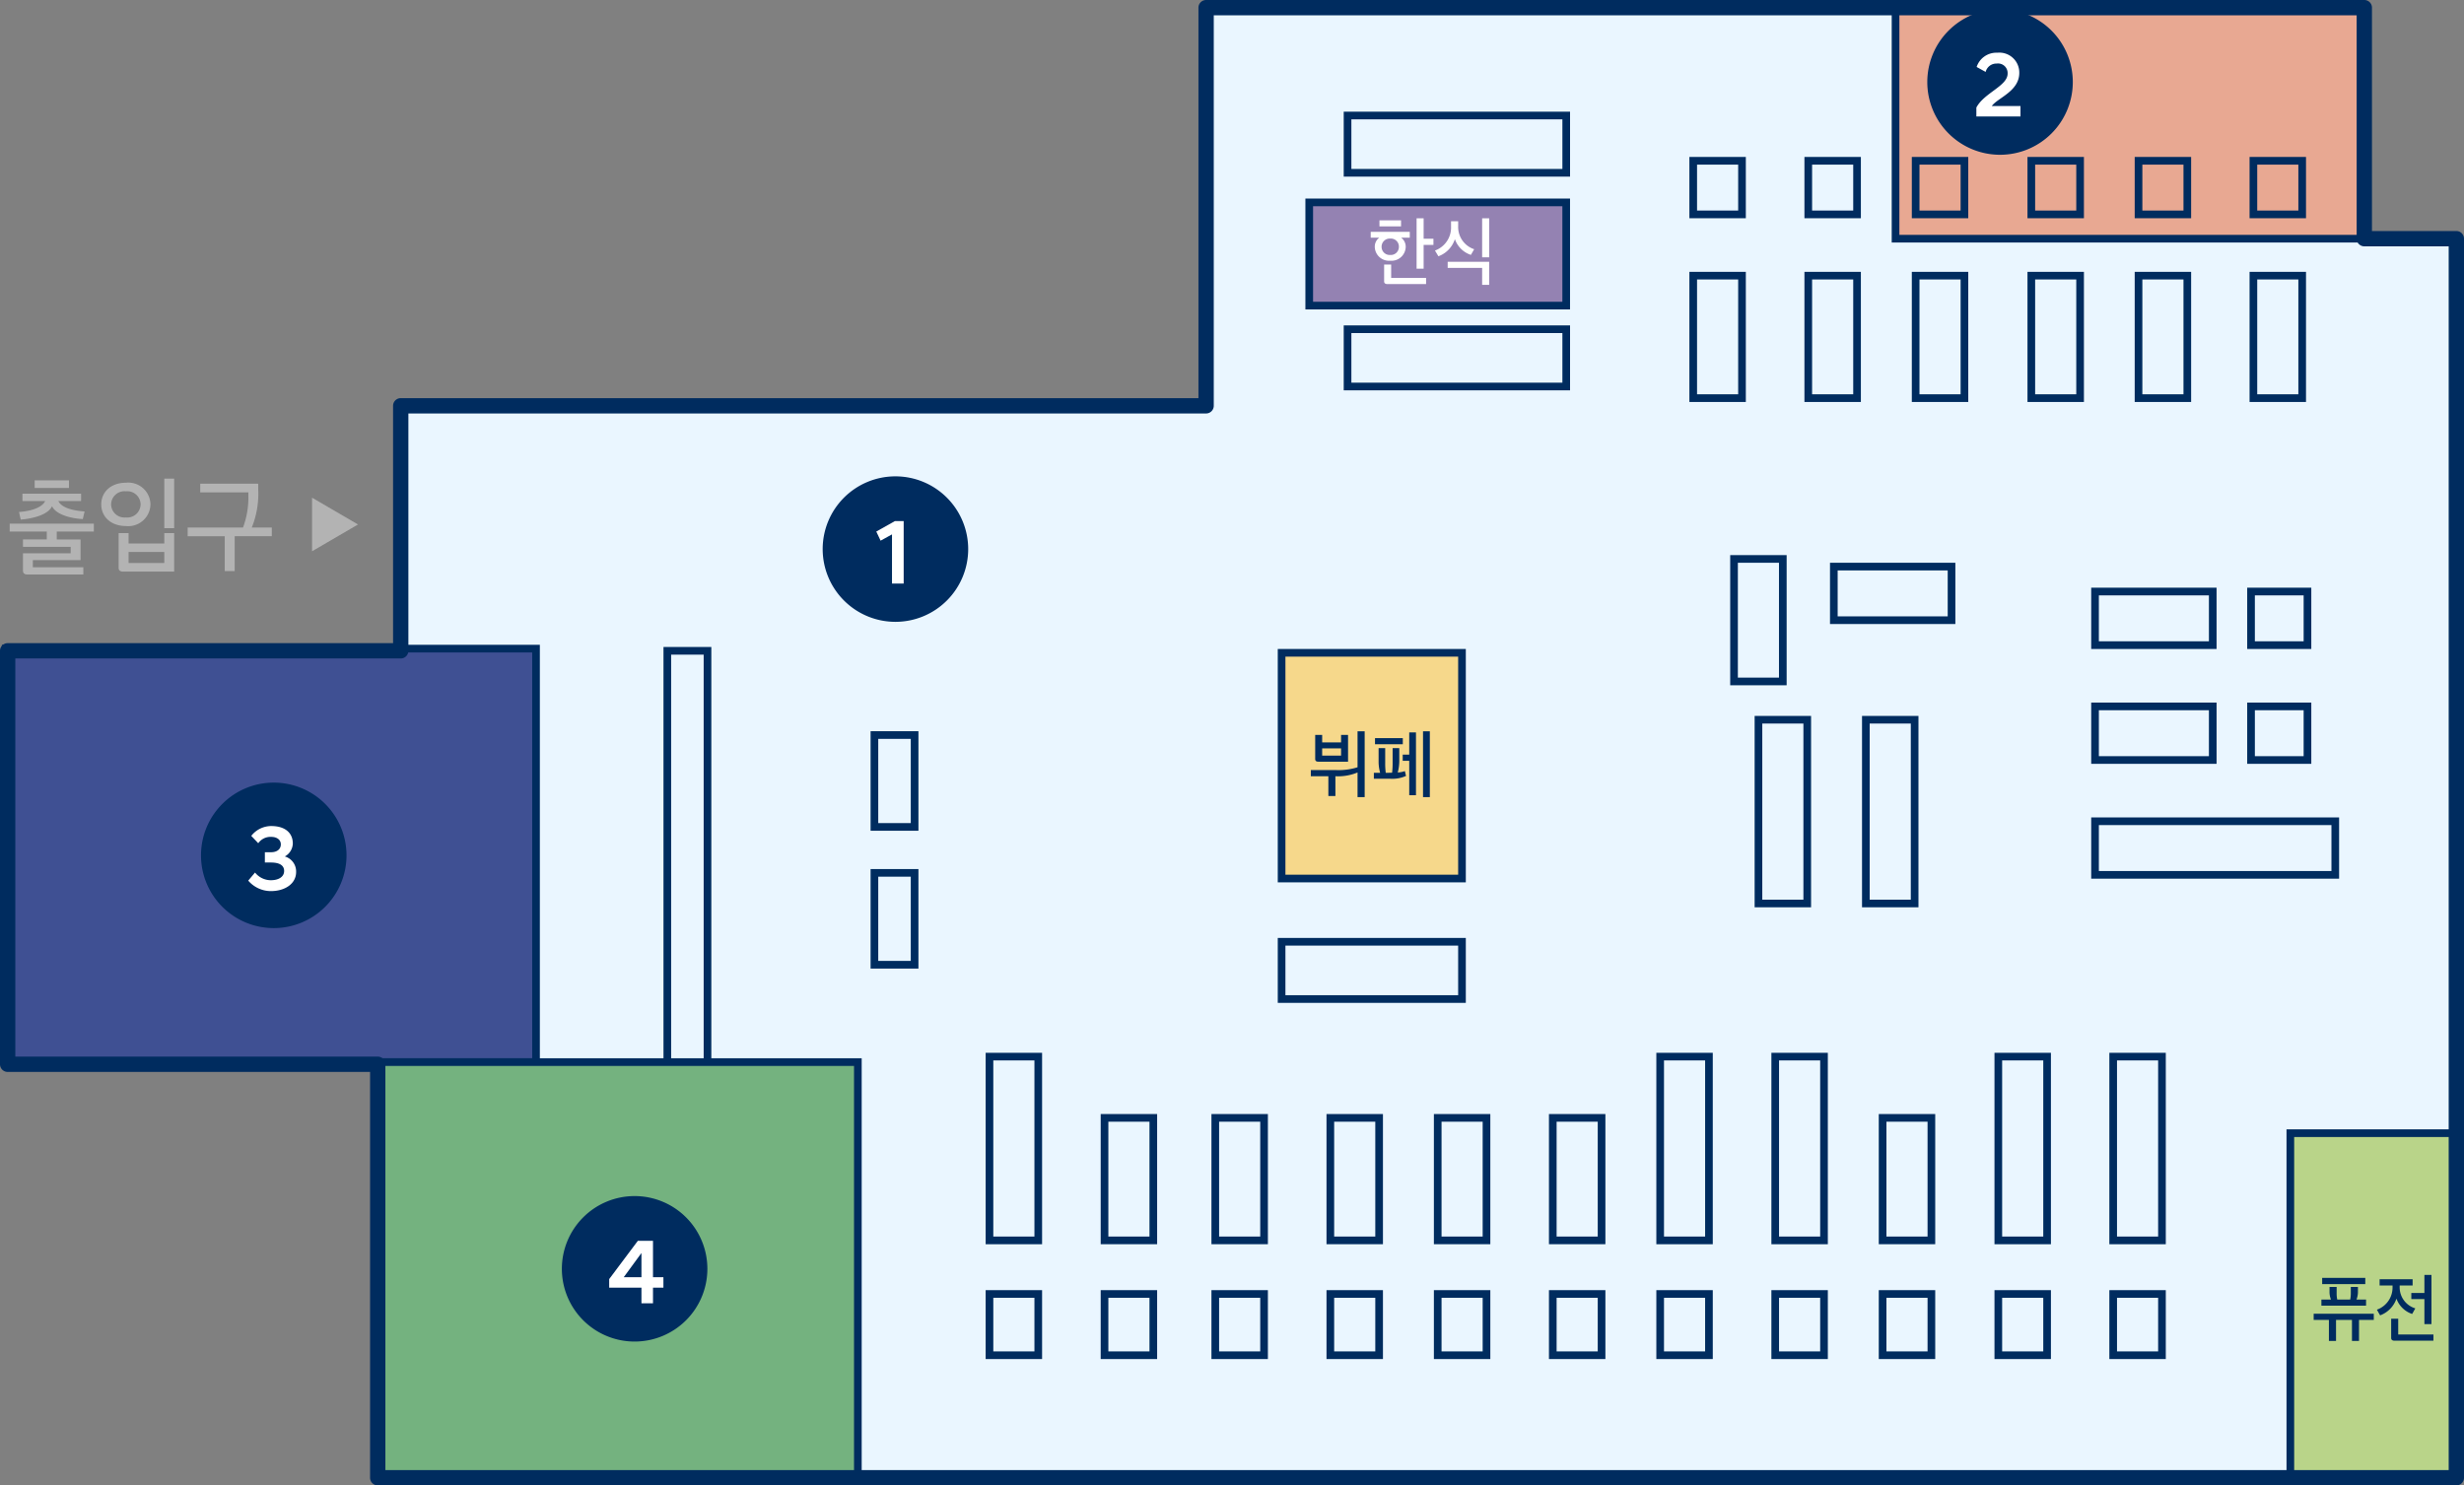 <svg xmlns="http://www.w3.org/2000/svg" width="321.747" height="194" viewBox="0 0 321.747 194">
  <rect x="0" y="0" width="321.747" height="194" fill="#808080" stroke="none"/>
  <g id="그룹_2168" data-name="그룹 2168" transform="translate(12940.247 14504.214)">
    <path id="패스_1501" data-name="패스 1501" d="M48.323,192V138H0V84H51.327V52H156.492V0H307.729V30.173h12.018V192Z" transform="translate(-12939.247 -14503.214)" fill="#eaf6ff"/>
    <path id="합치기_96_-_윤곽선" data-name="합치기 96 - 윤곽선" d="M320.247,192.5H47.823v-54H-.5v-55H50.827v-32H155.992V-.5H308.229V29.673h12.018Zm-271.424-1H319.247V30.673H307.229V.5H156.992v52H51.827v32H.5v53H48.823Z" transform="translate(-12939.247 -14503.214)" fill="#002c5f"/>
    <path id="패스_1502" data-name="패스 1502" d="M0,0H69.247V54H0Z" transform="translate(-12939.5 -14419.5)" fill="#3f5093"/>
    <path id="사각형_3157_-_윤곽선" data-name="사각형 3157 - 윤곽선" d="M-.5-.5H69.747v55H-.5ZM68.747.5H.5v53H68.747Z" transform="translate(-12939.5 -14419.5)" fill="#002c5f"/>
    <path id="패스_1503" data-name="패스 1503" d="M0,0H5.247V54H0Z" transform="translate(-12853.109 -14419.214)" fill="#eaf6ff"/>
    <path id="사각형_3166_-_윤곽선" data-name="사각형 3166 - 윤곽선" d="M-.5-.5H5.747v55H-.5ZM4.747.5H.5v53H4.747Z" transform="translate(-12853.109 -14419.214)" fill="#002c5f"/>
    <path id="패스_1504" data-name="패스 1504" d="M0,0H5.247V12H0Z" transform="translate(-12826.066 -14408.214)" fill="#eaf6ff"/>
    <path id="사각형_3167_-_윤곽선" data-name="사각형 3167 - 윤곽선" d="M-.5-.5H5.747v13H-.5ZM4.747.5H.5v11H4.747Z" transform="translate(-12826.066 -14408.214)" fill="#002c5f"/>
    <path id="패스_1505" data-name="패스 1505" d="M0,0H5.247V12H0Z" transform="translate(-12826.066 -14390.214)" fill="#eaf6ff"/>
    <path id="사각형_3168_-_윤곽선" data-name="사각형 3168 - 윤곽선" d="M-.5-.5H5.747v13H-.5ZM4.747.5H.5v11H4.747Z" transform="translate(-12826.066 -14390.214)" fill="#002c5f"/>
    <path id="패스_1506" data-name="패스 1506" d="M0,0H6.37V24H0Z" transform="translate(-12811.042 -14366.214)" fill="#eaf6ff"/>
    <path id="사각형_3169_-_윤곽선" data-name="사각형 3169 - 윤곽선" d="M-.5-.5H6.87v25H-.5ZM5.87.5H.5v23H5.87Z" transform="translate(-12811.042 -14366.214)" fill="#002c5f"/>
    <path id="패스_1507" data-name="패스 1507" d="M0,0H6.37V24H0Z" transform="translate(-12723.464 -14366.214)" fill="#eaf6ff"/>
    <path id="사각형_3181_-_윤곽선" data-name="사각형 3181 - 윤곽선" d="M-.5-.5H6.87v25H-.5ZM5.87.5H.5v23H5.87Z" transform="translate(-12723.464 -14366.214)" fill="#002c5f"/>
    <path id="패스_1508" data-name="패스 1508" d="M0,0H6.37V24H0Z" transform="translate(-12710.629 -14410.214)" fill="#eaf6ff"/>
    <path id="사각형_3193_-_윤곽선" data-name="사각형 3193 - 윤곽선" d="M-.5-.5H6.87v25H-.5ZM5.87.5H.5v23H5.87Z" transform="translate(-12710.629 -14410.214)" fill="#002c5f"/>
    <path id="패스_1509" data-name="패스 1509" d="M0,0H6.37V16H0Z" transform="translate(-12713.819 -14431.214)" fill="#eaf6ff"/>
    <path id="사각형_3195_-_윤곽선" data-name="사각형 3195 - 윤곽선" d="M-.5-.5H6.87v17H-.5ZM5.87.5H.5v15H5.87Z" transform="translate(-12713.819 -14431.214)" fill="#002c5f"/>
    <path id="패스_1510" data-name="패스 1510" d="M0,0H15.37V7H0Z" transform="translate(-12700.787 -14430.214)" fill="#eaf6ff"/>
    <path id="사각형_3196_-_윤곽선" data-name="사각형 3196 - 윤곽선" d="M-.5-.5H15.87v8H-.5ZM14.87.5H.5v6H14.87Z" transform="translate(-12700.787 -14430.214)" fill="#002c5f"/>
    <path id="패스_1511" data-name="패스 1511" d="M0,0H15.37V7H0Z" transform="translate(-12666.679 -14426.954)" fill="#eaf6ff"/>
    <path id="사각형_3197_-_윤곽선" data-name="사각형 3197 - 윤곽선" d="M-.5-.5H15.87v8H-.5ZM14.87.5H.5v6H14.87Z" transform="translate(-12666.679 -14426.954)" fill="#002c5f"/>
    <path id="패스_1512" data-name="패스 1512" d="M0,0H15.37V7H0Z" transform="translate(-12666.679 -14411.954)" fill="#eaf6ff"/>
    <path id="사각형_3200_-_윤곽선" data-name="사각형 3200 - 윤곽선" d="M-.5-.5H15.87v8H-.5ZM14.87.5H.5v6H14.87Z" transform="translate(-12666.679 -14411.954)" fill="#002c5f"/>
    <path id="패스_1513" data-name="패스 1513" d="M0,0H31.37V7H0Z" transform="translate(-12666.679 -14396.954)" fill="#eaf6ff"/>
    <path id="사각형_3201_-_윤곽선" data-name="사각형 3201 - 윤곽선" d="M-.5-.5H31.87v8H-.5ZM30.87.5H.5v6H30.87Z" transform="translate(-12666.679 -14396.954)" fill="#002c5f"/>
    <path id="패스_1514" data-name="패스 1514" d="M0,0H6.37V24H0Z" transform="translate(-12696.606 -14410.214)" fill="#eaf6ff"/>
    <path id="사각형_3194_-_윤곽선" data-name="사각형 3194 - 윤곽선" d="M-.5-.5H6.87v25H-.5ZM5.87.5H.5v23H5.87Z" transform="translate(-12696.606 -14410.214)" fill="#002c5f"/>
    <path id="패스_1515" data-name="패스 1515" d="M0,0H6.37V16H0Z" transform="translate(-12796.019 -14358.214)" fill="#eaf6ff"/>
    <path id="사각형_3172_-_윤곽선" data-name="사각형 3172 - 윤곽선" d="M-.5-.5H6.87v17H-.5ZM5.87.5H.5v15H5.87Z" transform="translate(-12796.019 -14358.214)" fill="#002c5f"/>
    <path id="패스_1516" data-name="패스 1516" d="M0,0H23.555V7.48H0Z" transform="translate(-12772.897 -14381.214)" fill="#eaf6ff"/>
    <path id="사각형_3191_-_윤곽선" data-name="사각형 3191 - 윤곽선" d="M-.5-.5H24.055V7.98H-.5ZM23.055.5H.5V6.98H23.055Z" transform="translate(-12772.897 -14381.214)" fill="#002c5f"/>
    <path id="패스_1517" data-name="패스 1517" d="M0,0H28.555V7.48H0Z" transform="translate(-12764.285 -14461.214)" fill="#eaf6ff"/>
    <path id="사각형_3208_-_윤곽선" data-name="사각형 3208 - 윤곽선" d="M-.5-.5H29.055V7.98H-.5ZM28.055.5H.5V6.98H28.055Z" transform="translate(-12764.285 -14461.214)" fill="#002c5f"/>
    <path id="패스_1518" data-name="패스 1518" d="M0,0H28.555V7.48H0Z" transform="translate(-12764.285 -14489.127)" fill="#eaf6ff"/>
    <path id="사각형_3209_-_윤곽선" data-name="사각형 3209 - 윤곽선" d="M-.5-.5H29.055V7.98H-.5ZM28.055.5H.5V6.98H28.055Z" transform="translate(-12764.285 -14489.127)" fill="#002c5f"/>
    <path id="패스_1519" data-name="패스 1519" d="M0,0H33.555V13.48H0Z" transform="translate(-12769.289 -14477.78)" fill="#9482b2"/>
    <path id="사각형_3210_-_윤곽선" data-name="사각형 3210 - 윤곽선" d="M-.5-.5H34.055V13.98H-.5ZM33.055.5H.5V12.98H33.055Z" transform="translate(-12769.289 -14477.78)" fill="#002c5f"/>
    <path id="패스_1520" data-name="패스 1520" d="M0,0H6.37V16H0Z" transform="translate(-12781.557 -14358.214)" fill="#eaf6ff"/>
    <path id="사각형_3173_-_윤곽선" data-name="사각형 3173 - 윤곽선" d="M-.5-.5H6.87v17H-.5ZM5.87.5H.5v15H5.87Z" transform="translate(-12781.557 -14358.214)" fill="#002c5f"/>
    <path id="패스_1521" data-name="패스 1521" d="M0,0H62.676V54H0Z" transform="translate(-12890.905 -14365.5)" fill="#74b27f"/>
    <path id="사각형_3163_-_윤곽선" data-name="사각형 3163 - 윤곽선" d="M-.5-.5H63.176v55H-.5ZM62.176.5H.5v53H62.176Z" transform="translate(-12890.905 -14365.5)" fill="#002c5f"/>
    <path id="패스_1522" data-name="패스 1522" d="M0,0H21.676V45H0Z" transform="translate(-12641.176 -14356.214)" fill="#b9d489"/>
    <path id="사각형_3164_-_윤곽선" data-name="사각형 3164 - 윤곽선" d="M-.5-.5H22.176v46H-.5ZM21.176.5H.5v44H21.176Z" transform="translate(-12641.176 -14356.214)" fill="#002c5f"/>
    <path id="패스_1523" data-name="패스 1523" d="M0,0H61.228V30.174H0Z" transform="translate(-12692.728 -14503.214)" fill="#e8a892"/>
    <path id="사각형_3165_-_윤곽선" data-name="사각형 3165 - 윤곽선" d="M-.5-.5H61.728V30.674H-.5ZM60.728.5H.5V29.674H60.728Z" transform="translate(-12692.728 -14503.214)" fill="#002c5f"/>
    <path id="패스_1524" data-name="패스 1524" d="M0,0H6.37V8H0Z" transform="translate(-12811.042 -14335.214)" fill="#eaf6ff"/>
    <path id="사각형_3170_-_윤곽선" data-name="사각형 3170 - 윤곽선" d="M-.5-.5H6.87v9H-.5ZM5.87.5H.5v7H5.87Z" transform="translate(-12811.042 -14335.214)" fill="#002c5f"/>
    <path id="패스_1525" data-name="패스 1525" d="M0,0H6.37V8H0Z" transform="translate(-12723.464 -14335.214)" fill="#eaf6ff"/>
    <path id="사각형_3182_-_윤곽선" data-name="사각형 3182 - 윤곽선" d="M-.5-.5H6.87v9H-.5ZM5.87.5H.5v7H5.87Z" transform="translate(-12723.464 -14335.214)" fill="#002c5f"/>
    <path id="패스_1526" data-name="패스 1526" d="M0,0H6.37V8H0Z" transform="translate(-12796.019 -14335.214)" fill="#eaf6ff"/>
    <path id="사각형_3171_-_윤곽선" data-name="사각형 3171 - 윤곽선" d="M-.5-.5H6.87v9H-.5ZM5.87.5H.5v7H5.87Z" transform="translate(-12796.019 -14335.214)" fill="#002c5f"/>
    <path id="패스_1527" data-name="패스 1527" d="M0,0H6.37V8H0Z" transform="translate(-12781.557 -14335.214)" fill="#eaf6ff"/>
    <path id="사각형_3174_-_윤곽선" data-name="사각형 3174 - 윤곽선" d="M-.5-.5H6.87v9H-.5ZM5.87.5H.5v7H5.87Z" transform="translate(-12781.557 -14335.214)" fill="#002c5f"/>
    <path id="패스_1528" data-name="패스 1528" d="M0,0H6.37V16H0Z" transform="translate(-12766.533 -14358.214)" fill="#eaf6ff"/>
    <path id="사각형_3175_-_윤곽선" data-name="사각형 3175 - 윤곽선" d="M-.5-.5H6.87v17H-.5ZM5.87.5H.5v15H5.87Z" transform="translate(-12766.533 -14358.214)" fill="#002c5f"/>
    <path id="패스_1529" data-name="패스 1529" d="M0,0H6.37V8H0Z" transform="translate(-12766.533 -14335.214)" fill="#eaf6ff"/>
    <path id="사각형_3176_-_윤곽선" data-name="사각형 3176 - 윤곽선" d="M-.5-.5H6.87v9H-.5ZM5.87.5H.5v7H5.87Z" transform="translate(-12766.533 -14335.214)" fill="#002c5f"/>
    <path id="패스_1530" data-name="패스 1530" d="M0,0H6.37V16H0Z" transform="translate(-12752.511 -14358.214)" fill="#eaf6ff"/>
    <path id="사각형_3177_-_윤곽선" data-name="사각형 3177 - 윤곽선" d="M-.5-.5H6.87v17H-.5ZM5.87.5H.5v15H5.87Z" transform="translate(-12752.511 -14358.214)" fill="#002c5f"/>
    <path id="패스_1531" data-name="패스 1531" d="M0,0H6.37V8H0Z" transform="translate(-12752.511 -14335.214)" fill="#eaf6ff"/>
    <path id="사각형_3178_-_윤곽선" data-name="사각형 3178 - 윤곽선" d="M-.5-.5H6.87v9H-.5ZM5.87.5H.5v7H5.87Z" transform="translate(-12752.511 -14335.214)" fill="#002c5f"/>
    <path id="패스_1532" data-name="패스 1532" d="M0,0H6.37V16H0Z" transform="translate(-12737.486 -14358.214)" fill="#eaf6ff"/>
    <path id="사각형_3179_-_윤곽선" data-name="사각형 3179 - 윤곽선" d="M-.5-.5H6.87v17H-.5ZM5.87.5H.5v15H5.87Z" transform="translate(-12737.486 -14358.214)" fill="#002c5f"/>
    <path id="패스_1533" data-name="패스 1533" d="M0,0H6.37V16H0Z" transform="translate(-12694.418 -14358.214)" fill="#eaf6ff"/>
    <path id="사각형_3189_-_윤곽선" data-name="사각형 3189 - 윤곽선" d="M-.5-.5H6.87v17H-.5ZM5.87.5H.5v15H5.87Z" transform="translate(-12694.418 -14358.214)" fill="#002c5f"/>
    <path id="패스_1534" data-name="패스 1534" d="M0,0H6.37V16H0Z" transform="translate(-12719.148 -14468.214)" fill="#eaf6ff"/>
    <path id="사각형_3202_-_윤곽선" data-name="사각형 3202 - 윤곽선" d="M-.5-.5H6.87v17H-.5ZM5.87.5H.5v15H5.87Z" transform="translate(-12719.148 -14468.214)" fill="#002c5f"/>
    <path id="패스_1535" data-name="패스 1535" d="M0,0H6.37V7H0Z" transform="translate(-12719.148 -14483.214)" fill="#eaf6ff"/>
    <path id="사각형_3211_-_윤곽선" data-name="사각형 3211 - 윤곽선" d="M-.5-.5H6.87v8H-.5ZM5.87.5H.5v6H5.87Z" transform="translate(-12719.148 -14483.214)" fill="#002c5f"/>
    <path id="패스_1536" data-name="패스 1536" d="M0,0H6.37V7H0Z" transform="translate(-12704.125 -14483.214)" fill="#eaf6ff"/>
    <path id="사각형_3212_-_윤곽선" data-name="사각형 3212 - 윤곽선" d="M-.5-.5H6.87v8H-.5ZM5.87.5H.5v6H5.87Z" transform="translate(-12704.125 -14483.214)" fill="#002c5f"/>
    <path id="패스_1537" data-name="패스 1537" d="M0,0H6.37V7H0Z" transform="translate(-12690.103 -14483.214)" fill="#e8a892"/>
    <path id="사각형_3213_-_윤곽선" data-name="사각형 3213 - 윤곽선" d="M-.5-.5H6.87v8H-.5ZM5.87.5H.5v6H5.87Z" transform="translate(-12690.103 -14483.214)" fill="#002c5f"/>
    <path id="패스_1538" data-name="패스 1538" d="M0,0H6.37V7H0Z" transform="translate(-12675 -14483.214)" fill="#e8a892"/>
    <path id="사각형_3214_-_윤곽선" data-name="사각형 3214 - 윤곽선" d="M-.5-.5H6.87v8H-.5ZM5.87.5H.5v6H5.87Z" transform="translate(-12675 -14483.214)" fill="#002c5f"/>
    <path id="패스_1539" data-name="패스 1539" d="M0,0H6.37V7H0Z" transform="translate(-12661 -14483.214)" fill="#e8a892"/>
    <path id="사각형_3215_-_윤곽선" data-name="사각형 3215 - 윤곽선" d="M-.5-.5H6.87v8H-.5ZM5.87.5H.5v6H5.87Z" transform="translate(-12661 -14483.214)" fill="#002c5f"/>
    <path id="패스_1540" data-name="패스 1540" d="M0,0H6.37V7H0Z" transform="translate(-12646 -14483.214)" fill="#e8a892"/>
    <path id="사각형_3216_-_윤곽선" data-name="사각형 3216 - 윤곽선" d="M-.5-.5H6.87v8H-.5ZM5.87.5H.5v6H5.87Z" transform="translate(-12646 -14483.214)" fill="#002c5f"/>
    <path id="패스_1541" data-name="패스 1541" d="M0,0H6.37V8H0Z" transform="translate(-12737.486 -14335.214)" fill="#eaf6ff"/>
    <path id="사각형_3180_-_윤곽선" data-name="사각형 3180 - 윤곽선" d="M-.5-.5H6.87v9H-.5ZM5.87.5H.5v7H5.87Z" transform="translate(-12737.486 -14335.214)" fill="#002c5f"/>
    <path id="패스_1542" data-name="패스 1542" d="M0,0H6.37V8H0Z" transform="translate(-12694.418 -14335.214)" fill="#eaf6ff"/>
    <path id="사각형_3190_-_윤곽선" data-name="사각형 3190 - 윤곽선" d="M-.5-.5H6.87v9H-.5ZM5.87.5H.5v7H5.87Z" transform="translate(-12694.418 -14335.214)" fill="#002c5f"/>
    <path id="패스_1543" data-name="패스 1543" d="M0,0H6.37V24H0Z" transform="translate(-12708.44 -14366.214)" fill="#eaf6ff"/>
    <path id="사각형_3183_-_윤곽선" data-name="사각형 3183 - 윤곽선" d="M-.5-.5H6.87v25H-.5ZM5.87.5H.5v23H5.87Z" transform="translate(-12708.44 -14366.214)" fill="#002c5f"/>
    <path id="패스_1544" data-name="패스 1544" d="M0,0H6.37V24H0Z" transform="translate(-12679.309 -14366.214)" fill="#eaf6ff"/>
    <path id="사각형_3185_-_윤곽선" data-name="사각형 3185 - 윤곽선" d="M-.5-.5H6.87v25H-.5ZM5.87.5H.5v23H5.87Z" transform="translate(-12679.309 -14366.214)" fill="#002c5f"/>
    <path id="패스_1545" data-name="패스 1545" d="M0,0H6.37V8H0Z" transform="translate(-12708.44 -14335.214)" fill="#eaf6ff"/>
    <path id="사각형_3184_-_윤곽선" data-name="사각형 3184 - 윤곽선" d="M-.5-.5H6.87v9H-.5ZM5.87.5H.5v7H5.87Z" transform="translate(-12708.44 -14335.214)" fill="#002c5f"/>
    <path id="패스_1546" data-name="패스 1546" d="M0,0H6.37V8H0Z" transform="translate(-12679.309 -14335.214)" fill="#eaf6ff"/>
    <path id="사각형_3186_-_윤곽선" data-name="사각형 3186 - 윤곽선" d="M-.5-.5H6.87v9H-.5ZM5.87.5H.5v7H5.87Z" transform="translate(-12679.309 -14335.214)" fill="#002c5f"/>
    <path id="패스_1547" data-name="패스 1547" d="M0,0H6.37V24H0Z" transform="translate(-12664.309 -14366.214)" fill="#eaf6ff"/>
    <path id="사각형_3187_-_윤곽선" data-name="사각형 3187 - 윤곽선" d="M-.5-.5H6.87v25H-.5ZM5.87.5H.5v23H5.87Z" transform="translate(-12664.309 -14366.214)" fill="#002c5f"/>
    <path id="패스_1548" data-name="패스 1548" d="M0,0H6.37V8H0Z" transform="translate(-12664.309 -14335.214)" fill="#eaf6ff"/>
    <path id="사각형_3188_-_윤곽선" data-name="사각형 3188 - 윤곽선" d="M-.5-.5H6.87v9H-.5ZM5.87.5H.5v7H5.87Z" transform="translate(-12664.309 -14335.214)" fill="#002c5f"/>
    <path id="패스_1549" data-name="패스 1549" d="M0,0H23.555V29.48H0Z" transform="translate(-12772.897 -14418.954)" fill="#f6d88b"/>
    <path id="사각형_3192_-_윤곽선" data-name="사각형 3192 - 윤곽선" d="M-.5-.5H24.055V29.98H-.5ZM23.055.5H.5V28.98H23.055Z" transform="translate(-12772.897 -14418.954)" fill="#002c5f"/>
    <path id="패스_1550" data-name="패스 1550" d="M0,0H7.37V7H0Z" transform="translate(-12646.309 -14426.954)" fill="#eaf6ff"/>
    <path id="사각형_3198_-_윤곽선" data-name="사각형 3198 - 윤곽선" d="M-.5-.5H7.87v8H-.5ZM6.87.5H.5v6H6.87Z" transform="translate(-12646.309 -14426.954)" fill="#002c5f"/>
    <path id="패스_1551" data-name="패스 1551" d="M0,0H7.37V7H0Z" transform="translate(-12646.309 -14411.954)" fill="#eaf6ff"/>
    <path id="사각형_3199_-_윤곽선" data-name="사각형 3199 - 윤곽선" d="M-.5-.5H7.87v8H-.5ZM6.87.5H.5v6H6.87Z" transform="translate(-12646.309 -14411.954)" fill="#002c5f"/>
    <path id="패스_1552" data-name="패스 1552" d="M0,0H6.37V16H0Z" transform="translate(-12704.125 -14468.214)" fill="#eaf6ff"/>
    <path id="사각형_3203_-_윤곽선" data-name="사각형 3203 - 윤곽선" d="M-.5-.5H6.87v17H-.5ZM5.87.5H.5v15H5.87Z" transform="translate(-12704.125 -14468.214)" fill="#002c5f"/>
    <path id="패스_1553" data-name="패스 1553" d="M0,0H6.37V16H0Z" transform="translate(-12690.103 -14468.214)" fill="#eaf6ff"/>
    <path id="사각형_3204_-_윤곽선" data-name="사각형 3204 - 윤곽선" d="M-.5-.5H6.87v17H-.5ZM5.87.5H.5v15H5.87Z" transform="translate(-12690.103 -14468.214)" fill="#002c5f"/>
    <path id="패스_1554" data-name="패스 1554" d="M0,0H6.37V16H0Z" transform="translate(-12675 -14468.214)" fill="#eaf6ff"/>
    <path id="사각형_3205_-_윤곽선" data-name="사각형 3205 - 윤곽선" d="M-.5-.5H6.87v17H-.5ZM5.87.5H.5v15H5.87Z" transform="translate(-12675 -14468.214)" fill="#002c5f"/>
    <path id="패스_1555" data-name="패스 1555" d="M0,0H6.37V16H0Z" transform="translate(-12661 -14468.214)" fill="#eaf6ff"/>
    <path id="사각형_3206_-_윤곽선" data-name="사각형 3206 - 윤곽선" d="M-.5-.5H6.87v17H-.5ZM5.87.5H.5v15H5.87Z" transform="translate(-12661 -14468.214)" fill="#002c5f"/>
    <path id="패스_1556" data-name="패스 1556" d="M0,0H6.37V16H0Z" transform="translate(-12646 -14468.214)" fill="#eaf6ff"/>
    <path id="사각형_3207_-_윤곽선" data-name="사각형 3207 - 윤곽선" d="M-.5-.5H6.87v17H-.5ZM5.87.5H.5v15H5.87Z" transform="translate(-12646 -14468.214)" fill="#002c5f"/>
    <path id="합치기_99" data-name="합치기 99" d="M319.747,193H48.323a1,1,0,0,1-1-1V139H0a1,1,0,0,1-1-1V84a1,1,0,0,1,1-1H50.327V52a1,1,0,0,1,1-1H155.492V0a1,1,0,0,1,1-1H307.729a1,1,0,0,1,1,1V29.173h11.018a1,1,0,0,1,1,1V192A1,1,0,0,1,319.747,193ZM49.323,191H318.747V31.173H307.729a1,1,0,0,1-1-1V1H157.492V52a1,1,0,0,1-1,1H52.327V84a1,1,0,0,1-1,1H1v52H48.323a1,1,0,0,1,1,1Z" transform="translate(-12939.247 -14503.214)" fill="#002c5f"/>
    <path id="패스_1557" data-name="패스 1557" d="M9.5,0A9.5,9.5,0,1,1,0,9.5,9.5,9.5,0,0,1,9.5,0Z" transform="translate(-12914 -14402)" fill="#002c5f"/>
    <path id="패스_1558" data-name="패스 1558" d="M3.12.168c1.848,0,3.3-.96,3.3-2.5A2.042,2.042,0,0,0,4.944-4.356a2,2,0,0,0,1.044-1.68c0-1.44-1.056-2.292-2.808-2.292A3.319,3.319,0,0,0,.564-7.044l.912.96a1.949,1.949,0,0,1,1.7-.828c.684,0,1.248.336,1.248.984,0,.54-.4,1.02-1.284,1.02h-.8v1.344h.8c1.152,0,1.716.4,1.716,1.1,0,.78-.732,1.212-1.74,1.212A2.636,2.636,0,0,1,1.056-2.256L.168-1.2A3.894,3.894,0,0,0,3.12.168Z" transform="translate(-12908 -14388)" fill="#fff"/>
    <path id="패스_1559" data-name="패스 1559" d="M9.5,0A9.5,9.5,0,1,1,0,9.5,9.5,9.5,0,0,1,9.5,0Z" transform="translate(-12688.583 -14503)" fill="#002c5f"/>
    <path id="패스_1560" data-name="패스 1560" d="M.408,0h5.76V-1.368H2.424c.756-1.068,3.588-1.92,3.588-4.32a2.6,2.6,0,0,0-2.868-2.64,2.707,2.707,0,0,0-2.7,1.86L1.62-5.82A1.445,1.445,0,0,1,3.072-6.912a1.25,1.25,0,0,1,1.416,1.32c0,1.608-3.072,2.5-4.08,4.428Z" transform="translate(-12682.583 -14489)" fill="#fff"/>
    <path id="패스_1561" data-name="패스 1561" d="M9.5,0A9.5,9.5,0,1,1,0,9.5,9.5,9.5,0,0,1,9.5,0Z" transform="translate(-12832.822 -14442)" fill="#002c5f"/>
    <path id="패스_1562" data-name="패스 1562" d="M2.052,0H3.576V-8.16H2.436L0-6.792.564-5.6,2.052-6.42Z" transform="translate(-12825.822 -14428)" fill="#fff"/>
    <path id="패스_1563" data-name="패스 1563" d="M9.5,0A9.5,9.5,0,1,1,0,9.5,9.5,9.5,0,0,1,9.5,0Z" transform="translate(-12866.879 -14348)" fill="#002c5f"/>
    <path id="패스_1564" data-name="패스 1564" d="M.18-2.04H4.392V0H5.9V-2.04H7.26V-3.4H5.9V-8.16H3.924l-3.744,5ZM2.076-3.4,4.392-6.564V-3.4Z" transform="translate(-12860.879 -14334)" fill="#fff"/>
    <path id="패스_1565" data-name="패스 1565" d="M2.254,1.54c0,.35.224.49.588.49h7.294V1.092H3.542V.154h6.23v-2.7H6.664V-3.584h4.844V-4.606H.518v1.022H5.362v1.036H2.254v.966h6.23v.84H2.254ZM10.3-6.2c-1.5-.112-2.968-.448-3.43-1.358H9.842v-.966H2.184v.966H5.152C4.7-6.65,3.22-6.244,1.736-6.132l.224.994c1.722-.14,3.6-.672,4.088-1.75.476,1.05,2.352,1.6,4.018,1.68ZM3.78-9.268H8.26v-.994H3.78Zm8.694,2.142c0,1.638,1.288,2.828,3.22,2.828A2.894,2.894,0,0,0,18.9-7.126a2.894,2.894,0,0,0-3.206-2.828C13.762-9.954,12.474-8.764,12.474-7.126Zm1.288,0a1.744,1.744,0,0,1,1.932-1.708,1.739,1.739,0,0,1,1.918,1.708,1.739,1.739,0,0,1-1.918,1.708A1.744,1.744,0,0,1,13.762-7.126Zm8.232,3.108v-6.468H20.706v6.468Zm0,5.67V-3.374H20.706v1.358H16.044V-3.374h-1.3V1.162c0,.35.224.49.588.49ZM16.044-.91h4.662V.532H16.044ZM29.9,1.582v-4.55h4.844V-4.1H32.13a11.808,11.808,0,0,0,.84-5.012v-.714H25.4v1.134h6.286v.434a11.292,11.292,0,0,1-.7,4.158H23.758v1.134H28.6v4.55Z" transform="translate(-12939.5 -14431.214)" fill="#b3b3b3"/>
    <path id="패스_1566" data-name="패스 1566" d="M3.5,0,7,6H0Z" transform="translate(-12893.5 -14439.214) rotate(90)" fill="#b3b3b3"/>
    <path id="패스_1567" data-name="패스 1567" d="M.24-4.96H1.36A1.45,1.45,0,0,0,.77-3.77,1.856,1.856,0,0,0,2.79-1.95,1.856,1.856,0,0,0,4.81-3.77a1.459,1.459,0,0,0-.6-1.19H5.34v-.76H.24ZM7.15-.91v-3.1H8.43v-.81H7.15V-7.49H6.23V-.91ZM1.99.74c0,.25.16.36.42.36H7.47V.29H2.91V-1.45H1.99ZM1.38-6.43H4.2v-.79H1.38Zm.28,2.66A1.057,1.057,0,0,1,2.79-4.84,1.046,1.046,0,0,1,3.92-3.77,1.057,1.057,0,0,1,2.79-2.7,1.057,1.057,0,0,1,1.66-3.77ZM15.71-2.39v-5.1h-.92v5.1Zm0,3.59V-1.81H10.29v.8h4.5V1.2ZM13.75-3.45a3.051,3.051,0,0,1-2.09-3.03V-7.1h-.93v.7a3.184,3.184,0,0,1-2.1,3.12c.15.25.3.51.45.75a3.531,3.531,0,0,0,2.15-2.24,3.306,3.306,0,0,0,2.09,2.06Z" transform="translate(-12761.5 -14468.214)" fill="#fff"/>
    <path id="패스_1568" data-name="패스 1568" d="M7.45,1.11v-8.6H6.52v4.7a8.279,8.279,0,0,1-2.92.36H.42v.81H2.71V.96h.92V-1.62a6.66,6.66,0,0,0,2.89-.49V1.11ZM4.37-6.04H1.9v-.98H.99v3.15c0,.25.15.35.41.35H5.28v-3.5H4.37ZM1.9-4.31v-.95H4.37v.95ZM8.65-1.29H10.8a4.376,4.376,0,0,0,2.05-.37l-.15-.63a3.338,3.338,0,0,1-.93.18,6.069,6.069,0,0,0,.2-1.67V-5.29H11.1v1.95a9.755,9.755,0,0,1-.07,1.26c-.15.01-.3.01-.43.01h-.4a9.811,9.811,0,0,1-.07-1.27V-5.29H9.27v1.9a5.555,5.555,0,0,0,.2,1.32H8.65Zm7.31,2.4v-8.6h-.89v8.6ZM12.42-3.64h.85V.86h.88v-8.2h-.88v2.9h-.85Zm.01-2.16v-.8H8.8v.8Z" transform="translate(-12769.5 -14401.214)" fill="#002c5f"/>
    <path id="패스_1569" data-name="패스 1569" d="M6.29,1.13V-1.61H8.22v-.81H.37v.81H2.36V1.13h.93V-1.61H5.37V1.13Zm-.33-5.4a2.727,2.727,0,0,0,.19-1.09v-.56H5.22V-5a4.293,4.293,0,0,1-.08.73H3.45A3.474,3.474,0,0,1,3.37-5v-.92H2.44v.56a2.7,2.7,0,0,0,.19,1.09H1.38v.8H7.21v-.8ZM7.11-6.29V-7.1H1.48v.81Zm1.87.18h1.69v.24A3.066,3.066,0,0,1,8.63-2.95c.14.25.27.49.42.74a3.552,3.552,0,0,0,2.13-2.18,3.276,3.276,0,0,0,2.05,2l.41-.73A2.863,2.863,0,0,1,11.6-5.91v-.2h1.69v-.81H8.98Zm6.77,5.05V-7.49h-.92v2.36H13.12v.8h1.71v3.27ZM10.49.74c0,.25.16.36.42.36h5.1V.29h-4.6V-1.77h-.92Z" transform="translate(-12638.5 -14330.214)" fill="#002c5f"/>
  </g>
</svg>
